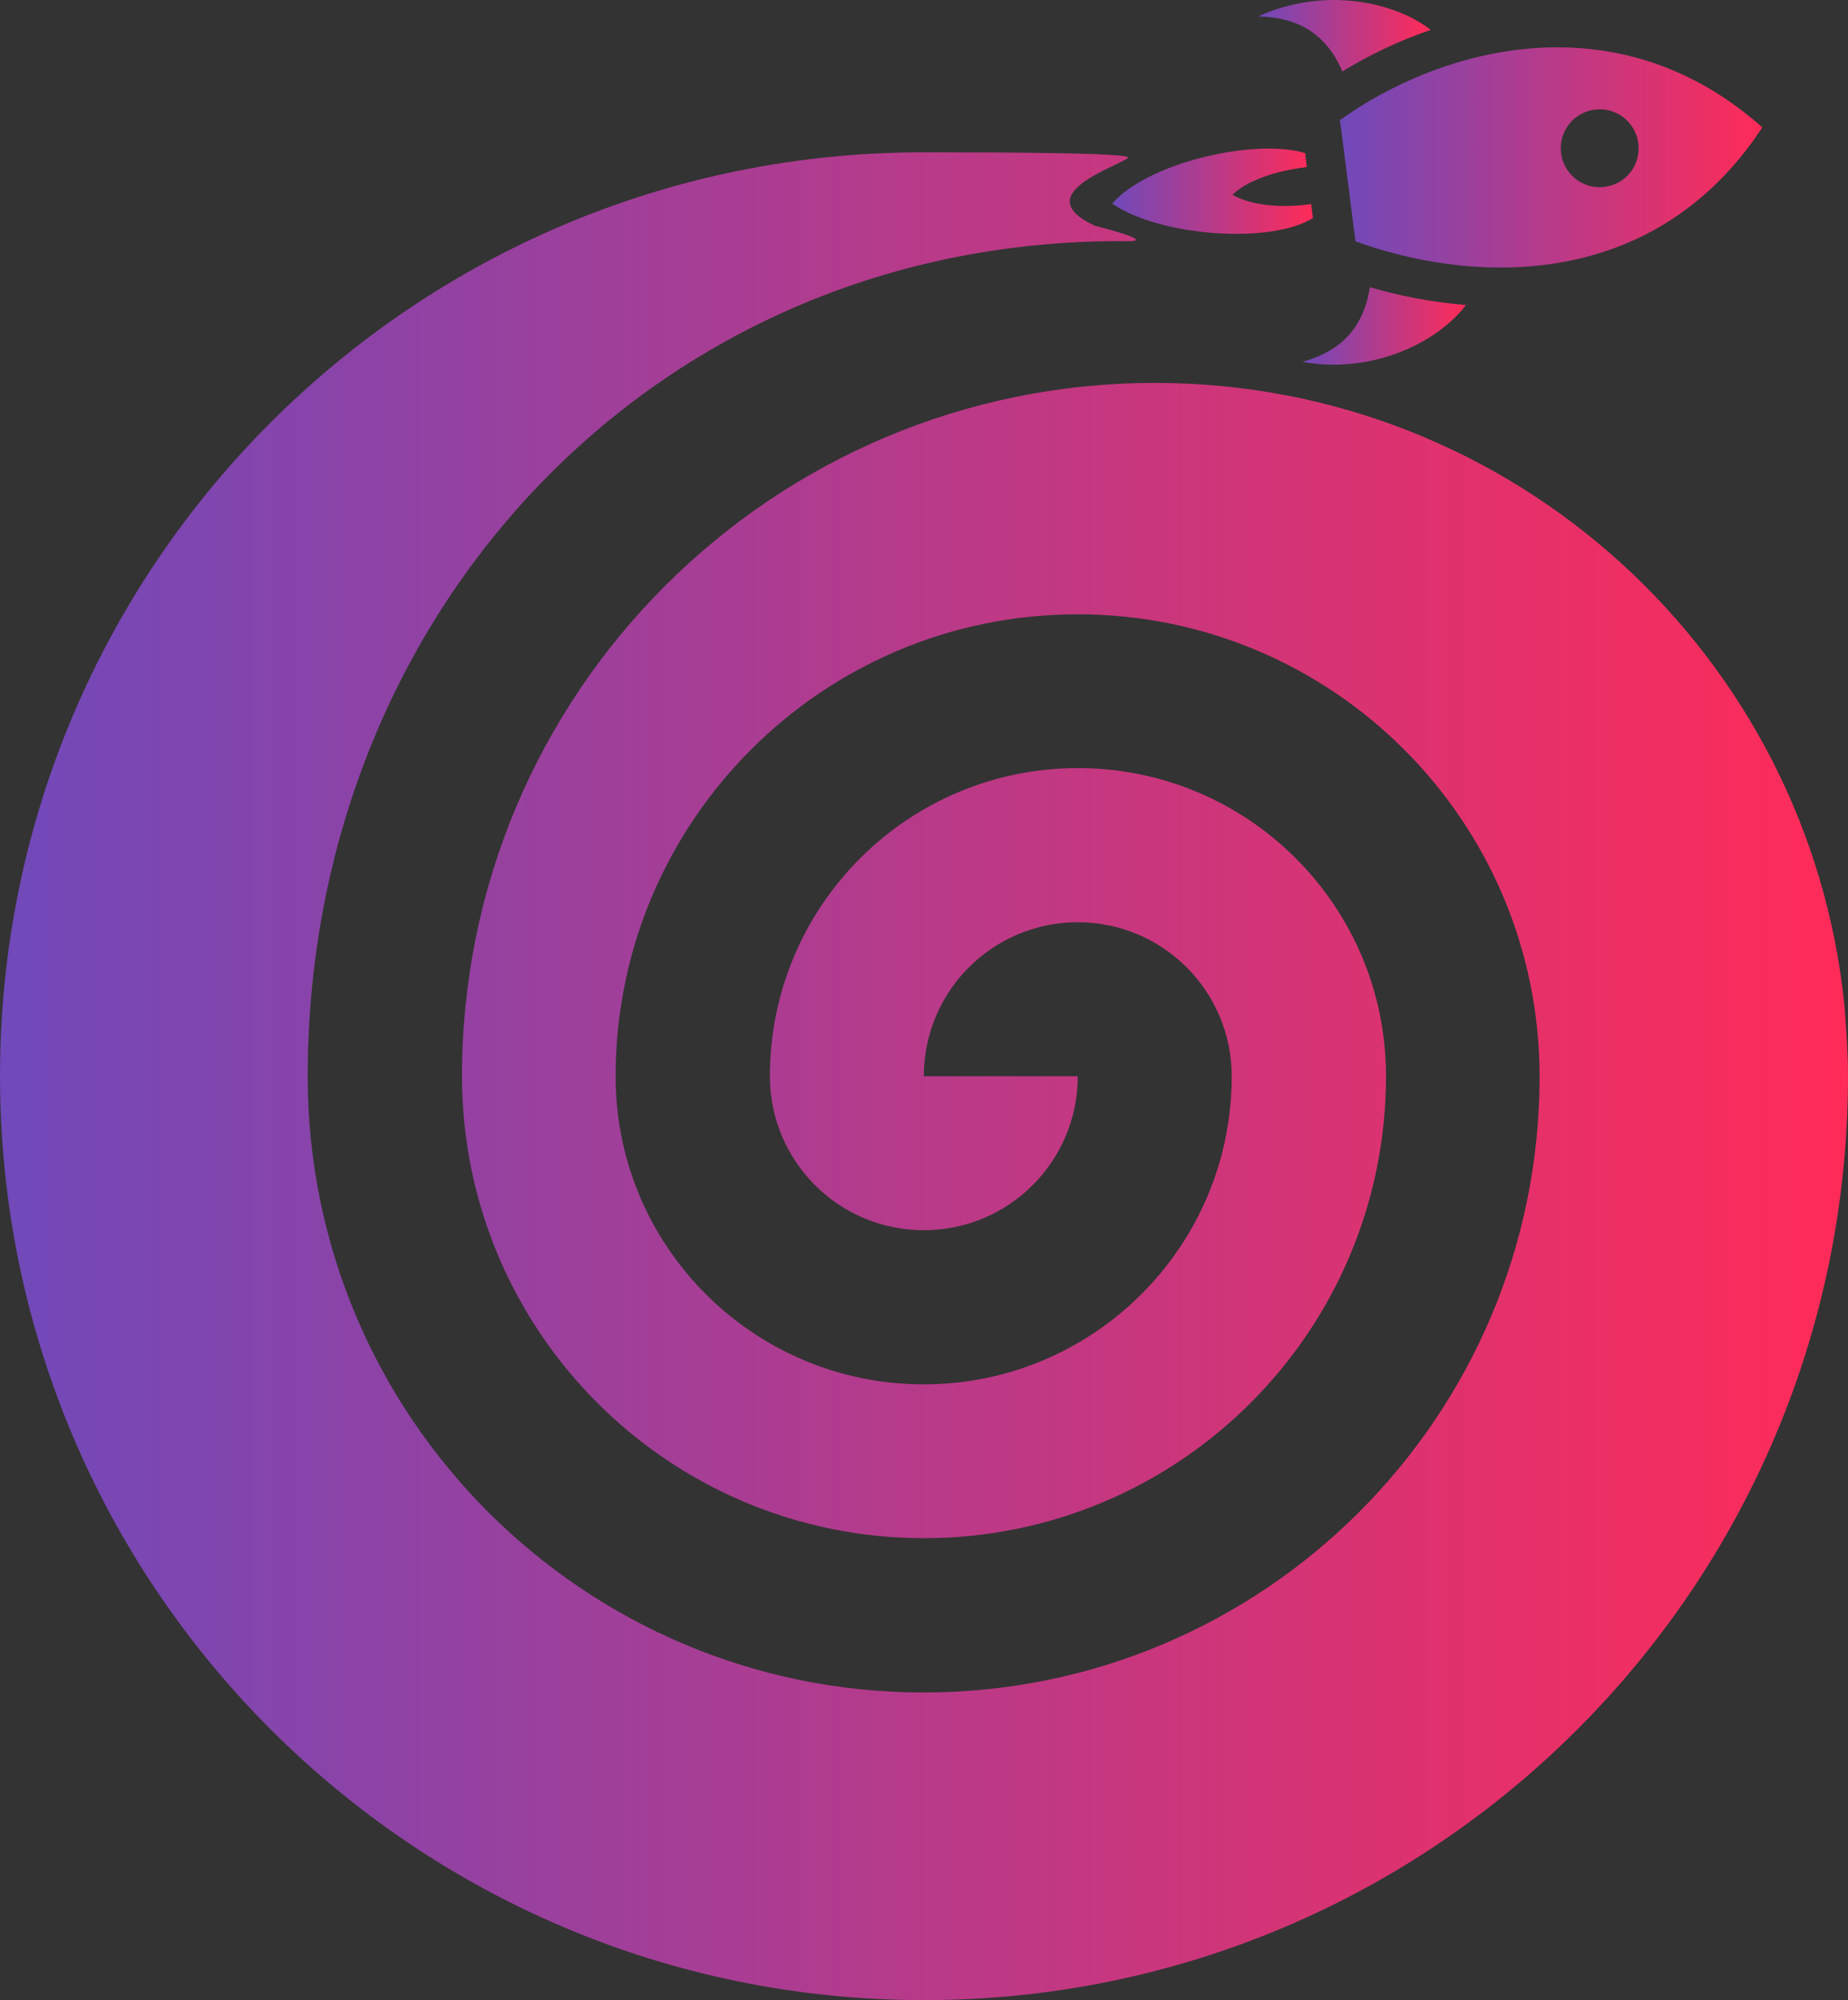 <?xml version="1.0" encoding="UTF-8"?><svg id="b" xmlns="http://www.w3.org/2000/svg" xmlns:xlink="http://www.w3.org/1999/xlink" viewBox="0 0 113.2 122.49"><rect x="0" y="0" width="113.2" height="122.49" fill="#333333" stroke="none"/><defs><linearGradient id="d" x1="0" y1="65.89" x2="113.2" y2="65.89" gradientUnits="userSpaceOnUse"><stop offset="0" stop-color="#fff"/><stop offset="0" stop-color="#7049ba"/><stop offset="1" stop-color="#ff2b58"/></linearGradient><linearGradient id="e" x1="82.08" y1="9.64" x2="107.95" y2="9.64" xlink:href="#d"/><linearGradient id="f" x1="77.06" y1="2.19" x2="87.64" y2="2.19" xlink:href="#d"/><linearGradient id="g" x1="68.13" y1="11.72" x2="80.43" y2="11.72" xlink:href="#d"/><linearGradient id="h" x1="79.77" y1="19.96" x2="89.8" y2="19.96" xlink:href="#d"/></defs><g id="c"><path d="M112.98,61.56c-2.17-21.4-20.25-38.11-42.23-38.11-23.44,0-42.45,19-42.45,42.45,0,15.63,12.67,28.3,28.3,28.3s28.3-12.67,28.3-28.3c0-10.41-8.44-18.86-18.87-18.86s-18.87,8.45-18.87,18.87c0,5.21,4.22,9.43,9.43,9.43s9.43-4.22,9.43-9.43h-9.43c0-5.21,4.22-9.43,9.43-9.43s9.43,4.22,9.43,9.43c0,10.42-8.45,18.87-18.87,18.87s-18.87-8.44-18.87-18.86c0-15.62,12.67-28.3,28.3-28.3s28.29,12.67,28.3,28.3c0,20.84-16.9,37.73-37.73,37.73s-37.73-16.89-37.73-37.73c0-28.65,21.57-51.41,50.22-51.15,1.88.02-1.99-.94-1.99-.94-4.09-1.89,1.12-3.53,2.01-4.15.51-.35-8.74-.35-12.5-.35C25.34,9.29,0,34.64,0,65.89s25.34,56.6,56.6,56.6,56.6-25.34,56.6-56.6c0-1.46-.11-2.9-.22-4.34Z" style="fill:url(#d); stroke-width:0px;"/><path d="M83.03,14.78c6.81,2.47,17.22,3.09,23.95-5.61l.04-.06c.32-.41.63-.85.93-1.31-.38-.34-.77-.66-1.16-.96-8.82-6.82-19.08-3.55-24.71.52l.95,7.42ZM96.1,7.62c.81-1.04,2.31-1.23,3.35-.43,1.04.81,1.23,2.31.43,3.35s-2.31,1.23-3.35.43c-1.04-.81-1.23-2.31-.43-3.35Z" style="fill:url(#e); stroke-width:0px;"/><path d="M82.22,4.38c1.63-1,3.45-1.88,5.42-2.55-1.67-1.31-4.5-2.11-7.35-1.74-1.09.14-2.18.44-3.22.92,2.3.03,4.13.96,5.16,3.37Z" style="fill:url(#f); stroke-width:0px;"/><path d="M79.96,9.38c-3.08-.94-9.67.58-11.83,3.09,2.83,1.97,9.6,2.53,12.29.89l-.1-.86c-2.48.33-4.09-.13-4.82-.57.59-.6,1.99-1.38,4.55-1.7l-.1-.86Z" style="fill:url(#g); stroke-width:0px;"/><path d="M83.12,22.24c2.86-.36,5.4-1.86,6.68-3.56-2.24-.18-4.25-.61-5.89-1.09-.39,2.6-1.92,3.97-4.14,4.57,1.13.21,2.26.22,3.35.08Z" style="fill:url(#h); stroke-width:0px;"/></g></svg>
